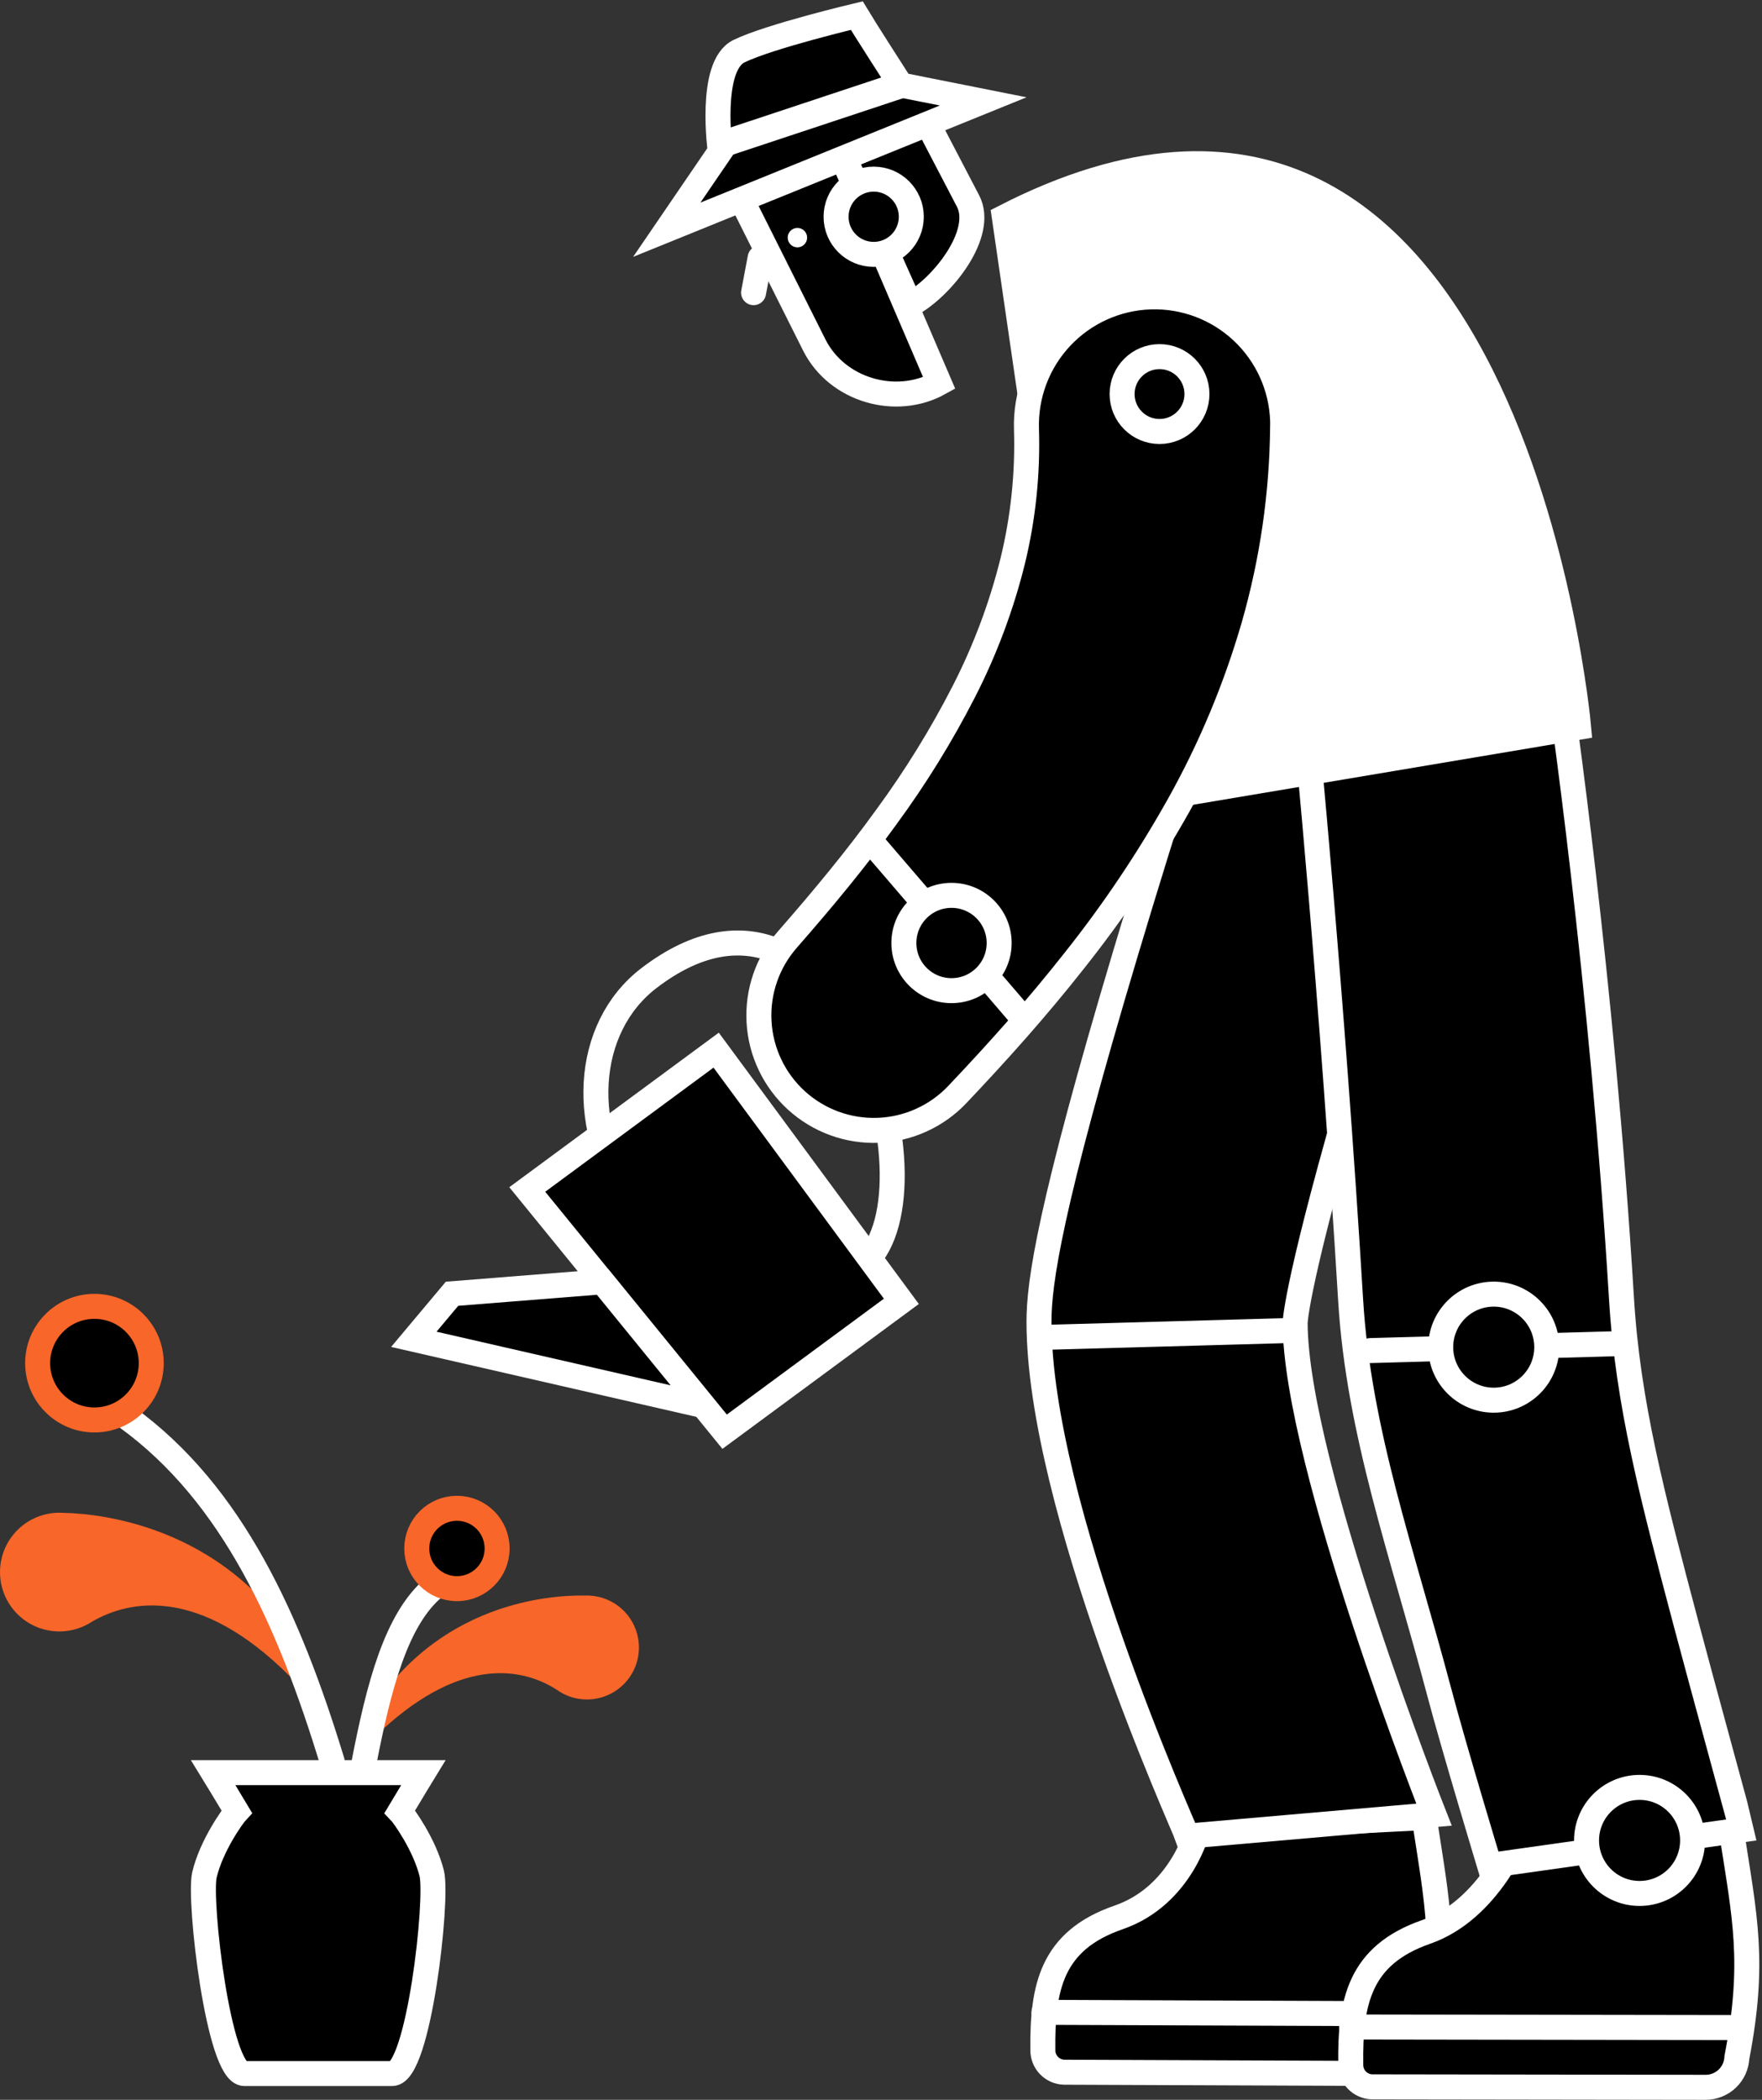 <svg xmlns="http://www.w3.org/2000/svg" width="564" height="672" viewBox="0 0 564 672" fill="none"><rect x="0" y="0" width="564" height="672" fill="#333333" stroke="none"/><path d="M455.861 581.711L383.481 585.291C383.481 585.291 378.381 606.621 358.031 613.641C336.561 621.051 333.601 636.071 333.811 656.021C333.77 657.872 334.465 659.665 335.744 661.005C337.022 662.345 338.779 663.124 340.631 663.171L447.391 663.591C449.975 663.599 452.464 662.612 454.339 660.833C456.214 659.055 457.332 656.622 457.461 654.041C463.401 623.521 460.081 609.271 455.861 581.711Z" fill="black" stroke="white" stroke-width="8" stroke-miterlimit="10" stroke-linecap="round"/><path d="M334.152 644.01L456.402 644.48" stroke="white" stroke-width="8" stroke-miterlimit="10" stroke-linecap="round"/><path d="M554.233 586.109L486.013 586.989C486.013 586.989 476.823 611.209 456.483 618.279C435.033 625.739 432.103 640.769 432.363 660.719C432.328 662.571 433.028 664.361 434.31 665.697C435.592 667.033 437.351 667.807 439.203 667.849L545.963 667.999C548.54 668.002 551.019 667.009 552.883 665.228C554.746 663.446 555.849 661.014 555.963 658.439C561.853 627.889 558.503 613.649 554.233 586.109Z" fill="black" stroke="white" stroke-width="8" stroke-miterlimit="10" stroke-linecap="round"/><path d="M432.66 648.699L554.91 648.879" stroke="white" stroke-width="8" stroke-miterlimit="10" stroke-linecap="round"/><path d="M380.01 587.62L459.01 580.74C459.01 580.74 414.61 468.38 414.56 423.25C414.69 421.03 416.44 403.25 439.47 326.41C451.99 284.64 464.47 246.41 464.64 246.06C466.383 240.928 467.091 235.501 466.723 230.094C466.355 224.686 464.918 219.405 462.497 214.557C460.075 209.708 456.716 205.388 452.614 201.845C448.512 198.303 443.748 195.609 438.598 193.92C433.448 192.23 428.015 191.579 422.611 192.002C417.208 192.426 411.942 193.917 407.119 196.389C402.296 198.861 398.01 202.264 394.51 206.403C391.011 210.541 388.366 215.333 386.73 220.5C386.19 222.14 373.38 261.22 360.35 304.81C335.87 386.67 332.57 410.5 332.57 423C332.57 482.1 378.85 584.27 380.01 587.62Z" fill="black" stroke="white" stroke-width="8" stroke-miterlimit="10" stroke-linecap="round"/><path d="M275.572 405.07C254.572 420.58 222.312 412.54 203.572 387.13C184.832 361.72 186.962 328.94 207.692 313.04C270.232 265.13 303.602 384.4 275.572 405.07Z" stroke="white" stroke-width="8" stroke-miterlimit="10" stroke-linecap="round"/><path d="M476.8 597L557.54 585.61C557.4 584.83 544.54 537.94 539.82 520.11C528.93 479.01 521.06 449.31 519.01 415.4C512.87 313.83 499.36 221 498.79 217.14C497.217 206.38 491.435 196.685 482.714 190.189C473.994 183.693 463.05 180.927 452.29 182.5C441.53 184.072 431.836 189.855 425.34 198.575C418.843 207.296 416.077 218.24 417.65 229C417.79 229.92 426.41 318.2 432.33 416.13C434.87 458.2 448.91 497.13 460.56 541.05C465.38 559.3 476.77 596.9 476.8 597Z" fill="black" stroke="white" stroke-width="8" stroke-miterlimit="10" stroke-linecap="round"/><path d="M243.311 82.529L241.211 93.659" stroke="white" stroke-width="8" stroke-miterlimit="10" stroke-linecap="round"/><path d="M321.742 69.619L349.232 258.739L505.042 232.549C505.042 232.549 483.142 -13.001 321.742 69.619Z" fill="white" stroke="white" stroke-width="8.49" stroke-miterlimit="10" stroke-linecap="round"/><path d="M410.553 136.55C410.363 158.092 407.261 179.509 401.333 200.22C395.522 220.27 387.437 239.589 377.233 257.8C367.485 275.164 356.363 291.72 343.973 307.31C331.973 322.58 319.253 336.75 306.493 350.21C299.875 357.229 290.766 361.368 281.126 361.739C271.486 362.109 262.086 358.681 254.948 352.191C247.811 345.7 243.506 336.668 242.961 327.036C242.416 317.405 245.674 307.944 252.033 300.69L252.123 300.58C263.443 287.66 274.123 274.75 283.633 261.58C293.006 248.825 301.339 235.338 308.553 221.25C315.33 208.002 320.564 194.021 324.153 179.58C327.52 165.756 329.004 151.541 328.563 137.32C328.392 131.936 329.283 126.57 331.185 121.531C333.087 116.491 335.963 111.875 339.649 107.946C347.093 100.013 357.384 95.361 368.258 95.015C379.132 94.669 389.698 98.656 397.632 106.101C401.56 109.787 404.724 114.21 406.943 119.119C409.162 124.028 410.392 129.326 410.563 134.71C410.563 135.2 410.563 135.71 410.563 136.16L410.553 136.55Z" fill="black" stroke="white" stroke-width="8" stroke-miterlimit="10" stroke-linecap="round"/><path d="M279.66 270.279L325.62 323.809" stroke="white" stroke-width="8" stroke-miterlimit="10" stroke-linecap="round"/><path d="M288.513 416.47L231.933 458.2L168.773 380.67L229.233 336.08L288.513 416.47Z" fill="black" stroke="white" stroke-width="8" stroke-miterlimit="10" stroke-linecap="round"/><path d="M192.831 410.211L225.111 449.841L132.461 428.621L144.691 414.041L192.831 410.211Z" fill="black" stroke="white" stroke-width="8" stroke-miterlimit="10" stroke-linecap="round"/><path d="M251.85 25.321C238.01 33.001 230.97 51.241 238.28 65.781L260.64 110.411C267.95 124.951 286.83 130.281 300.64 122.611L257.83 22.881C255.748 23.457 253.741 24.276 251.85 25.321Z" fill="black" stroke="white" stroke-width="8" stroke-miterlimit="10" stroke-linecap="round"/><path d="M309.853 64.32L293.233 32.461C288.553 23.53 268.743 23.831 259.453 26.311L291.333 97.51C301.623 92.001 315.293 74.701 309.853 64.32Z" fill="black" stroke="white" stroke-width="8" stroke-miterlimit="10" stroke-linecap="round"/><path d="M288.334 27.2C288.334 27.2 276.044 8.05 274.234 5C274.234 5 246.344 11.61 236.544 16.38C226.744 21.15 230.544 48.46 230.544 48.46L213.434 73.52L314.704 32.45L288.334 27.2Z" fill="black" stroke="white" stroke-width="8" stroke-miterlimit="10" stroke-linecap="round"/><path d="M231.371 46.089L288.331 27.199" stroke="white" stroke-width="8.49" stroke-miterlimit="10" stroke-linecap="round"/><path d="M279.661 81.41C286.311 81.41 291.701 76.02 291.701 69.37C291.701 62.721 286.311 57.33 279.661 57.33C273.012 57.33 267.621 62.721 267.621 69.37C267.621 76.02 273.012 81.41 279.661 81.41Z" fill="black" stroke="white" stroke-width="8" stroke-miterlimit="10" stroke-linecap="round"/><path d="M255.243 79.159C256.96 79.159 258.353 77.767 258.353 76.049C258.353 74.332 256.96 72.939 255.243 72.939C253.525 72.939 252.133 74.332 252.133 76.049C252.133 77.767 253.525 79.159 255.243 79.159Z" fill="white"/><path d="M304.57 317.039C312.993 317.039 319.82 310.211 319.82 301.789C319.82 293.367 312.993 286.539 304.57 286.539C296.148 286.539 289.32 293.367 289.32 301.789C289.32 310.211 296.148 317.039 304.57 317.039Z" fill="black" stroke="white" stroke-width="8" stroke-miterlimit="10" stroke-linecap="round"/><path d="M371.152 138.091C377.768 138.091 383.132 132.727 383.132 126.111C383.132 119.494 377.768 114.131 371.152 114.131C364.535 114.131 359.172 119.494 359.172 126.111C359.172 132.727 364.535 138.091 371.152 138.091Z" fill="black" stroke="white" stroke-width="8" stroke-miterlimit="10" stroke-linecap="round"/><path d="M524.81 605.96C534.182 605.96 541.78 598.362 541.78 588.99C541.78 579.617 534.182 572.02 524.81 572.02C515.438 572.02 507.84 579.617 507.84 588.99C507.84 598.362 515.438 605.96 524.81 605.96Z" fill="black" stroke="white" stroke-width="8" stroke-miterlimit="10" stroke-linecap="round"/><path d="M129.73 571.561C129.73 571.741 129.73 571.921 129.8 572.101C129.78 571.921 129.75 571.741 129.73 571.561Z" fill="white"/><path d="M129.801 572.1C129.931 573.1 130.041 574.1 130.151 574.9C130.051 574.1 129.931 573.17 129.801 572.1Z" fill="white"/><path d="M20.297 484.659L20.309 484.66L20.322 484.66C32.064 484.899 74.573 488.88 98.011 532.407L98.085 532.543C98.126 532.625 98.182 532.747 98.242 532.898C98.365 533.208 98.499 533.632 98.554 534.095C98.609 534.559 98.584 535.044 98.409 535.495C98.237 535.937 97.911 536.375 97.312 536.743C96.548 537.203 95.819 537.338 95.119 537.206C94.409 537.073 93.673 536.654 92.925 535.906L92.924 535.906C78.475 521.516 65.595 515.385 54.775 513.759C43.952 512.133 35.248 515.022 29.17 518.568L29.158 518.575L29.148 518.582C26.692 520.193 23.888 521.196 20.967 521.508C18.047 521.821 15.094 521.433 12.353 520.378C9.612 519.323 7.162 517.63 5.205 515.44C3.248 513.25 1.841 510.626 1.099 507.784C0.358 504.942 0.304 501.964 0.941 499.097C1.579 496.23 2.89 493.556 4.766 491.297C6.642 489.037 9.029 487.256 11.729 486.102C14.43 484.948 17.367 484.453 20.297 484.659Z" fill="#F86629" stroke="#F86629"/><path d="M130.23 575.4C130.23 575.82 130.33 576.21 130.38 576.56C130.31 576.22 130.23 575.83 130.23 575.4Z" fill="white"/><path d="M130.152 574.9C130.152 575.08 130.152 575.24 130.212 575.4C130.232 575.24 130.172 575.08 130.152 574.9Z" fill="white"/><path d="M88.752 582.939C88.752 583.089 88.752 583.249 88.672 583.399C88.702 583.249 88.722 583.089 88.752 582.939Z" fill="white"/><path d="M88.672 583.4L88.262 585.83C88.382 585.14 88.512 584.33 88.672 583.4Z" fill="white"/><path d="M187.33 511.13L187.343 511.13L187.357 511.13C189.921 511.045 192.468 511.574 194.787 512.671C197.105 513.769 199.129 515.404 200.69 517.44C202.25 519.476 203.302 521.855 203.759 524.38C204.216 526.904 204.064 529.501 203.315 531.955C202.567 534.409 201.245 536.649 199.457 538.489C197.67 540.33 195.469 541.717 193.038 542.536C190.607 543.356 188.016 543.583 185.479 543.2C182.942 542.817 180.533 541.835 178.453 540.334L178.442 540.327L178.43 540.319C173.243 536.99 165.738 534.148 156.22 535.179C146.704 536.21 135.234 541.104 122.102 553.141L122.101 553.143C121.43 553.762 120.784 554.094 120.178 554.184C119.583 554.272 118.974 554.135 118.349 553.715L118.348 553.714C117.848 553.38 117.588 552.997 117.458 552.619C117.326 552.233 117.32 551.82 117.383 551.424C117.446 551.027 117.575 550.667 117.691 550.402C117.749 550.27 117.802 550.165 117.841 550.093C117.86 550.057 117.875 550.029 117.886 550.01L117.899 549.987L117.906 549.976C139.895 512.852 177.088 510.921 187.33 511.13Z" fill="#F86629" stroke="#F86629"/><path d="M88.233 586.27L88.062 587.27C88.073 587 88.132 586.64 88.233 586.27Z" fill="white"/><path d="M88.23 585.83C88.23 585.98 88.23 586.13 88.16 586.27C88.23 586.13 88.23 586 88.23 585.83Z" fill="white"/><path d="M116.562 563.841C121.182 540.191 126.712 518.121 138.992 507.971" stroke="white" stroke-width="8" stroke-linecap="round" stroke-linejoin="round"/><path d="M146.262 508.419C153.365 508.419 159.122 502.662 159.122 495.559C159.122 488.457 153.365 482.699 146.262 482.699C139.16 482.699 133.402 488.457 133.402 495.559C133.402 502.662 139.16 508.419 146.262 508.419Z" fill="black" stroke="#F86629" stroke-width="8" stroke-miterlimit="10" stroke-linecap="round"/><path d="M40.57 453.57C74.5 478.13 92.62 518.76 106.36 563.84" stroke="white" stroke-width="8" stroke-linecap="round" stroke-linejoin="round"/><path d="M30.231 454.43C40.271 454.43 48.411 446.291 48.411 436.25C48.411 426.21 40.271 418.07 30.231 418.07C20.19 418.07 12.051 426.21 12.051 436.25C12.051 446.291 20.19 454.43 30.231 454.43Z" fill="black" stroke="#F86629" stroke-width="8" stroke-miterlimit="10" stroke-linecap="round"/><path d="M75.774 579.749C72.354 573.999 68.234 567.289 68.234 567.289H135.514C135.514 567.289 131.424 573.979 127.994 579.749C129.154 580.939 135.904 590.309 138.194 599.539C140.254 607.799 134.024 663.599 125.514 663.599H78.234C69.934 663.599 63.564 608.129 65.434 600.049C67.624 590.659 74.594 580.999 75.774 579.749Z" fill="black" stroke="white" stroke-width="8" stroke-miterlimit="10" stroke-linecap="round"/><path d="M438.582 432.229L517.692 430.02" stroke="white" stroke-width="8" stroke-miterlimit="10" stroke-linecap="round"/><path d="M335.281 427.97L414.401 425.76" stroke="white" stroke-width="8" stroke-miterlimit="10" stroke-linecap="round"/><path d="M478.13 448.1C487.502 448.1 495.1 440.502 495.1 431.13C495.1 421.758 487.502 414.16 478.13 414.16C468.758 414.16 461.16 421.758 461.16 431.13C461.16 440.502 468.758 448.1 478.13 448.1Z" fill="black" stroke="white" stroke-width="8" stroke-miterlimit="10" stroke-linecap="round"/></svg>